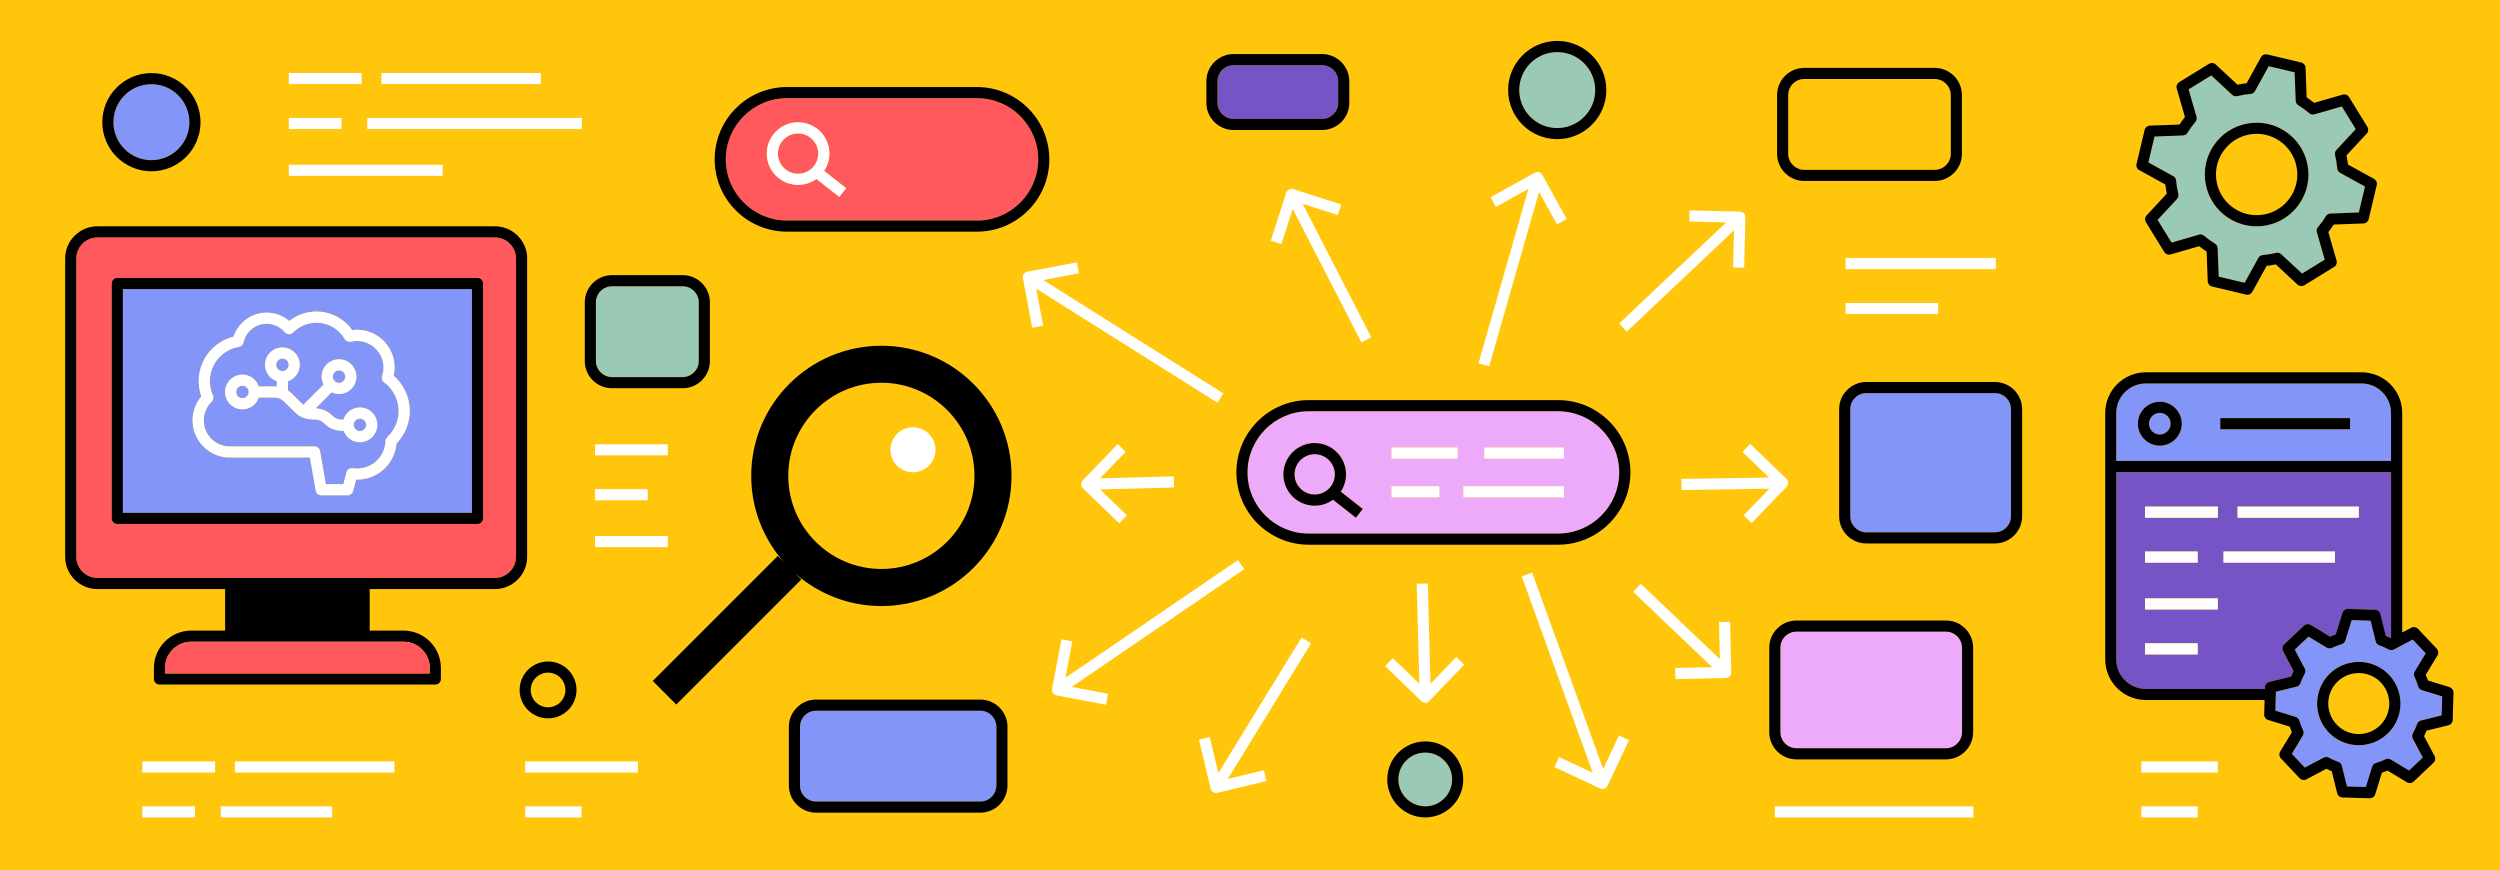 <?xml version="1.0" encoding="UTF-8"?>
<svg id="Layer_2" xmlns="http://www.w3.org/2000/svg" viewBox="0 0 675 235">
  <defs>
    <style>
      .cls-1 {
        fill: none;
      }

      .cls-2 {
        fill: #9ac9b5;
      }

      .cls-3 {
        fill: #7754c5;
      }

      .cls-4 {
        fill: #eeaafa;
      }

      .cls-5 {
        fill: #ff595e;
      }

      .cls-6 {
        fill: #fff;
      }

      .cls-7 {
        fill: #8395f8;
      }

      .cls-8 {
        fill: #ffc60b;
      }
    </style>
  </defs>
  <g id="Layer_3">
    <g>
      <rect class="cls-8" width="675" height="235"/>
      <g>
        <path class="cls-1" d="M237.97,103.35c-13.86,0-25.14,11.28-25.14,25.14s11.28,25.14,25.14,25.14,25.14-11.28,25.14-25.14-11.28-25.14-25.14-25.14ZM246.5,127.53c-3.36,0-6.08-2.72-6.08-6.08s2.72-6.08,6.08-6.08,6.08,2.72,6.08,6.08-2.72,6.08-6.08,6.08Z"/>
        <path class="cls-7" d="M645.59,111.5c0-4.4-3.58-7.97-7.97-7.97h-58.25c-4.4,0-7.97,3.58-7.97,7.97v12.96h74.2v-12.96ZM583.15,120.32c-3.27,0-5.92-2.66-5.92-5.92s2.66-5.92,5.92-5.92,5.92,2.66,5.92,5.92-2.66,5.92-5.92,5.92ZM634.51,115.9h-35.03v-3h35.03v3Z"/>
        <path class="cls-7" d="M583.15,111.48c-1.61,0-2.92,1.31-2.92,2.92s1.31,2.92,2.92,2.92,2.92-1.31,2.92-2.92-1.31-2.92-2.92-2.92Z"/>
        <path class="cls-4" d="M354.97,122.63c-3,0-5.45,2.45-5.45,5.45s2.45,5.45,5.45,5.45,5.45-2.45,5.45-5.45-2.45-5.45-5.45-5.45Z"/>
        <path class="cls-4" d="M437.21,127.55c0-9.11-7.41-16.52-16.52-16.52h-67.34c-9.11,0-16.52,7.41-16.52,16.52s7.41,16.52,16.52,16.52h67.34c9.11,0,16.52-7.41,16.52-16.52ZM400.75,120.82h21.53v3h-21.53v-3ZM366.1,139.78l-6.18-4.86c-1.39,1.01-3.1,1.61-4.94,1.61-4.66,0-8.45-3.79-8.45-8.45s3.79-8.45,8.45-8.45,8.45,3.79,8.45,8.45c0,1.73-.52,3.33-1.42,4.67l5.94,4.67-1.85,2.36ZM388.63,134.28h-12.92v-3h12.92v3ZM393.57,123.82h-17.86v-3h17.86v3ZM395.1,131.28h27.18v3h-27.18v-3Z"/>
        <path d="M420.69,108.03h-67.34c-10.77,0-19.52,8.76-19.52,19.52s8.76,19.52,19.52,19.52h67.34c10.77,0,19.52-8.76,19.52-19.52s-8.76-19.52-19.52-19.52ZM336.82,127.55c0-9.11,7.41-16.52,16.52-16.52h67.34c9.11,0,16.52,7.41,16.52,16.52s-7.41,16.52-16.52,16.52h-67.34c-9.11,0-16.52-7.41-16.52-16.52Z"/>
        <path d="M237.97,93.35c-19.41,0-35.14,15.73-35.14,35.14,0,8.91,3.33,17.05,8.8,23.24l-1.63-1.63-33.76,33.76,6.36,6.36,33.76-33.76-1.63-1.63c6.19,5.47,14.33,8.8,23.24,8.8,19.41,0,35.14-15.73,35.14-35.14s-15.73-35.14-35.14-35.14ZM237.97,153.62c-13.86,0-25.14-11.28-25.14-25.14s11.28-25.14,25.14-25.14,25.14,11.28,25.14,25.14-11.28,25.14-25.14,25.14Z"/>
        <path class="cls-5" d="M195.96,43.02c0,9.11,7.41,16.52,16.53,16.52h51.3c9.11,0,16.53-7.41,16.53-16.52s-7.41-16.53-16.53-16.53h-51.3c-9.11,0-16.53,7.41-16.53,16.53ZM215.48,33.02c4.66,0,8.45,3.79,8.45,8.45,0,1.73-.52,3.33-1.42,4.67l5.94,4.67-1.85,2.36-6.19-4.86c-1.39,1.01-3.09,1.61-4.94,1.61-4.66,0-8.45-3.79-8.45-8.45s3.79-8.45,8.45-8.45Z"/>
        <path class="cls-5" d="M215.48,46.92c3,0,5.45-2.45,5.45-5.45s-2.45-5.45-5.45-5.45-5.45,2.45-5.45,5.45,2.45,5.45,5.45,5.45Z"/>
        <path d="M212.49,62.55h51.3c10.77,0,19.53-8.76,19.53-19.52s-8.76-19.53-19.53-19.53h-51.3c-10.77,0-19.53,8.76-19.53,19.53s8.76,19.52,19.53,19.52ZM263.79,26.5c9.11,0,16.53,7.41,16.53,16.53s-7.41,16.52-16.53,16.52h-51.3c-9.11,0-16.53-7.41-16.53-16.52s7.41-16.53,16.53-16.53h51.3Z"/>
        <path d="M583.15,108.48c-3.27,0-5.92,2.66-5.92,5.92s2.66,5.92,5.92,5.92,5.92-2.66,5.92-5.92-2.66-5.92-5.92-5.92ZM583.15,117.32c-1.61,0-2.92-1.31-2.92-2.92s1.31-2.92,2.92-2.92,2.92,1.31,2.92,2.92-1.31,2.92-2.92,2.92Z"/>
        <rect x="599.48" y="112.9" width="35.03" height="3"/>
        <path class="cls-3" d="M579.36,186.02h32.14v-.48c.03-.67.5-1.25,1.15-1.41l5.92-1.46c.2-.51.42-1.01.67-1.49l-2.85-5.39c-.32-.6-.19-1.33.3-1.79l5.38-5.08c.49-.46,1.23-.54,1.81-.19l5.22,3.16c.5-.21,1.01-.41,1.53-.58l1.8-5.83c.19-.63.78-1.06,1.43-1.06.01,0,.03,0,.04,0l7.39.21c.67.02,1.25.49,1.41,1.14l1.46,5.92c.48.19.96.41,1.42.63v-44.85h-74.2v50.58c0,4.4,3.58,7.97,7.97,7.97ZM604.15,136.78h32.72v3h-32.72v-3ZM600.35,148.91h30.08v3h-30.08v-3ZM579.15,136.78h19.66v3h-19.66v-3ZM579.15,148.91h14.22v3h-14.22v-3ZM579.15,161.56h19.66v3h-19.66v-3ZM579.15,173.69h14.22v3h-14.22v-3Z"/>
        <rect class="cls-6" x="579.15" y="136.78" width="19.66" height="3"/>
        <rect class="cls-6" x="579.15" y="148.91" width="14.22" height="3"/>
        <rect class="cls-6" x="604.15" y="136.78" width="32.72" height="3"/>
        <rect class="cls-6" x="600.35" y="148.91" width="30.08" height="3"/>
        <rect class="cls-6" x="579.15" y="161.56" width="19.66" height="3"/>
        <rect class="cls-6" x="579.15" y="173.69" width="14.22" height="3"/>
        <path class="cls-7" d="M652.9,185.34c-.26-.9-.59-1.77-.99-2.59-.22-.46-.19-.99.07-1.42l2.97-4.92-3.51-3.72-5.08,2.69c-.45.24-.99.23-1.43-.01-.8-.44-1.65-.82-2.53-1.13-.48-.17-.84-.57-.96-1.06l-1.38-5.58-5.11-.15-1.7,5.5c-.15.48-.53.86-1.02,1-.9.26-1.77.59-2.59.99-.46.22-.99.19-1.42-.07l-4.92-2.97-3.72,3.51,2.69,5.08c.24.45.23.98-.01,1.43-.44.8-.82,1.66-1.13,2.53-.17.48-.57.84-1.06.96l-5.58,1.38-.15,5.11,5.5,1.7c.48.15.86.53,1,1.02.26.9.59,1.77.99,2.59.22.46.19.99-.07,1.42l-2.97,4.92,3.51,3.72,5.08-2.69c.45-.24.98-.23,1.43.01.8.44,1.65.82,2.53,1.13.48.17.84.57.96,1.06l1.38,5.59,5.11.15,1.7-5.5c.15-.48.53-.86,1.02-1,.9-.26,1.77-.59,2.59-.99.45-.22.99-.19,1.42.07l4.92,2.97,3.72-3.51-2.69-5.08c-.24-.45-.23-.98.01-1.43.44-.8.82-1.65,1.13-2.53.17-.48.57-.84,1.06-.96l5.58-1.38.15-5.11-5.5-1.69c-.48-.15-.86-.53-1-1.02ZM647.25,194.25c-1.79,4.33-5.99,6.95-10.4,6.95-1.43,0-2.88-.27-4.28-.85-5.73-2.37-8.46-8.95-6.1-14.68,2.37-5.73,8.95-8.46,14.68-6.1,2.77,1.15,4.94,3.3,6.09,6.08s1.15,5.83,0,8.6Z"/>
        <path d="M661.37,185.52l-5.83-1.8c-.17-.52-.37-1.03-.58-1.53l3.16-5.22c.35-.58.27-1.32-.19-1.81l-5.08-5.38c-.46-.49-1.19-.61-1.79-.3l-2.46,1.3v-59.29c0-6.05-4.92-10.97-10.97-10.97h-58.25c-6.05,0-10.97,4.92-10.97,10.97v66.54c0,6.05,4.92,10.97,10.97,10.97h32.06l-.11,3.91c-.02.67.41,1.28,1.06,1.48l5.83,1.8c.17.52.37,1.03.58,1.53l-3.16,5.22c-.35.58-.27,1.32.19,1.81l5.08,5.38c.46.49,1.2.61,1.79.3l5.39-2.85c.49.24.98.46,1.49.67l1.46,5.93c.16.65.74,1.12,1.41,1.14l7.39.21s.03,0,.04,0c.66,0,1.24-.43,1.43-1.06l1.8-5.83c.52-.17,1.03-.37,1.53-.58l5.22,3.16c.58.35,1.32.27,1.81-.19l5.38-5.08c.49-.46.61-1.2.3-1.79l-2.85-5.39c.24-.49.46-.98.67-1.49l5.92-1.46c.65-.16,1.12-.74,1.14-1.41l.21-7.39c.02-.67-.41-1.28-1.06-1.48ZM659.25,193.16l-5.58,1.38c-.49.12-.89.48-1.06.96-.31.88-.69,1.73-1.13,2.53-.25.44-.25.98-.01,1.43l2.69,5.08-3.72,3.51-4.92-2.97c-.43-.26-.97-.29-1.42-.07-.83.4-1.7.73-2.59.99-.49.14-.87.52-1.02,1l-1.7,5.5-5.11-.15-1.38-5.59c-.12-.49-.48-.89-.96-1.06-.88-.31-1.73-.69-2.53-1.13-.44-.25-.98-.25-1.43-.01l-5.08,2.69-3.51-3.72,2.97-4.92c.26-.43.29-.97.07-1.42-.4-.83-.73-1.7-.99-2.59-.14-.49-.52-.87-1-1.02l-5.5-1.7.15-5.11,5.58-1.38c.49-.12.89-.48,1.06-.96.31-.88.69-1.73,1.13-2.53.24-.44.25-.98.01-1.43l-2.69-5.08,3.72-3.51,4.92,2.97c.43.26.97.29,1.42.07.83-.4,1.7-.73,2.59-.99.49-.14.87-.52,1.02-1l1.7-5.5,5.11.15,1.38,5.58c.12.49.48.89.96,1.06.88.31,1.73.69,2.53,1.13.44.24.98.25,1.43.01l5.08-2.69,3.51,3.72-2.97,4.92c-.26.43-.29.97-.07,1.42.4.83.73,1.7.99,2.59.14.49.52.87,1,1.02l5.5,1.69-.15,5.11ZM571.39,111.5c0-4.4,3.58-7.97,7.97-7.97h58.25c4.4,0,7.97,3.58,7.97,7.97v12.96h-74.2v-12.96ZM571.39,127.46h74.2v44.85c-.46-.23-.94-.44-1.42-.63l-1.46-5.92c-.16-.65-.74-1.12-1.41-1.14l-7.39-.21s-.03,0-.04,0c-.66,0-1.24.43-1.43,1.06l-1.8,5.83c-.52.17-1.03.37-1.53.58l-5.22-3.16c-.58-.34-1.31-.27-1.81.19l-5.38,5.08c-.49.46-.61,1.2-.3,1.79l2.85,5.39c-.24.49-.46.99-.67,1.49l-5.92,1.46c-.65.16-1.12.74-1.14,1.41v.48h-32.16c-4.4,0-7.97-3.58-7.97-7.97v-50.58Z"/>
        <path class="cls-8" d="M644.48,193.11c1.74-4.2-.27-9.03-4.47-10.76-1.03-.42-2.09-.62-3.14-.62-3.24,0-6.31,1.92-7.62,5.09-1.73,4.2.27,9.03,4.47,10.76,4.2,1.74,9.03-.27,10.76-4.47Z"/>
        <path d="M641.16,179.57c-5.73-2.37-12.31.37-14.68,6.1-2.37,5.73.37,12.31,6.1,14.68,1.4.58,2.85.85,4.28.85,4.42,0,8.61-2.62,10.4-6.95,1.15-2.77,1.14-5.83,0-8.6s-3.31-4.93-6.09-6.08ZM633.72,197.57c-4.2-1.74-6.2-6.56-4.47-10.76,1.31-3.17,4.39-5.09,7.62-5.09,1.05,0,2.11.2,3.14.62,4.2,1.73,6.2,6.56,4.47,10.76-1.73,4.2-6.56,6.21-10.76,4.47Z"/>
        <path class="cls-2" d="M580.04,43.86l6.73,3.71c.44.24.73.7.77,1.2.09,1.19.29,2.39.58,3.58.12.49-.01,1.01-.36,1.38l-5.23,5.64,3.77,6.13,7.39-2.14c.48-.14,1.01-.03,1.39.3.92.79,1.91,1.51,2.94,2.13.43.26.71.72.72,1.23l.29,7.68,7,1.66,3.71-6.73c.24-.44.7-.73,1.2-.77,1.19-.09,2.39-.29,3.58-.58.49-.12,1.01.01,1.38.36l5.64,5.23,6.13-3.77-2.14-7.39c-.14-.49-.03-1.01.3-1.39.8-.93,1.51-1.91,2.13-2.93.26-.43.72-.71,1.23-.73l7.68-.29,1.66-7-6.73-3.71c-.44-.24-.73-.7-.77-1.2-.09-1.19-.29-2.39-.58-3.58-.12-.49.01-1.01.36-1.38l5.23-5.64-3.77-6.13-7.39,2.14c-.48.14-1.01.03-1.39-.3-.93-.8-1.92-1.51-2.94-2.13-.43-.26-.71-.72-.73-1.23l-.29-7.68-7-1.66-3.71,6.73c-.24.44-.7.73-1.2.77-1.19.09-2.39.29-3.58.58-.5.12-1.01-.01-1.38-.36l-5.64-5.23-6.13,3.77,2.14,7.39c.14.49.03,1.01-.3,1.39-.8.93-1.51,1.92-2.13,2.94-.26.43-.72.71-1.23.73l-7.68.29-1.66,7ZM597.73,39.26c2.1-3.09,5.27-5.18,8.94-5.88,3.67-.7,7.39.07,10.48,2.16,3.09,2.1,5.18,5.27,5.88,8.94.7,3.67-.07,7.39-2.16,10.48-2.1,3.09-5.27,5.18-8.94,5.88-.89.17-1.77.25-2.66.25-2.77,0-5.48-.83-7.82-2.42-3.09-2.1-5.18-5.27-5.88-8.94-.7-3.67.07-7.39,2.16-10.48Z"/>
        <path d="M577.6,45.94l7.04,3.88c.09.82.22,1.64.4,2.46l-5.47,5.89c-.46.49-.53,1.23-.18,1.81l4.97,8.07c.35.57,1.05.84,1.69.65l7.72-2.23c.65.52,1.33,1.01,2.02,1.46l.3,8.03c.03.67.5,1.25,1.15,1.4l9.22,2.19c.12.03.23.04.35.04.54,0,1.05-.29,1.31-.78l3.88-7.03c.82-.09,1.64-.22,2.46-.4l5.89,5.47c.5.46,1.23.53,1.81.18l8.07-4.97c.57-.35.84-1.05.65-1.69l-2.23-7.72c.52-.65,1.01-1.33,1.46-2.02l8.03-.3c.67-.03,1.25-.5,1.4-1.15l2.19-9.22c.16-.66-.14-1.33-.74-1.66l-7.04-3.88c-.09-.82-.22-1.64-.4-2.46l5.47-5.89c.46-.49.53-1.23.18-1.81l-4.97-8.07c-.35-.57-1.05-.84-1.69-.65l-7.72,2.23c-.65-.52-1.33-1.01-2.02-1.46l-.3-8.03c-.03-.67-.5-1.25-1.15-1.4l-9.22-2.19c-.66-.16-1.34.14-1.66.74l-3.88,7.04c-.82.09-1.64.22-2.46.4l-5.89-5.47c-.49-.46-1.23-.53-1.81-.18l-8.07,4.97c-.57.35-.84,1.05-.65,1.69l2.23,7.72c-.52.65-1.01,1.33-1.46,2.02l-8.03.3c-.67.03-1.25.5-1.4,1.15l-2.19,9.22c-.16.66.14,1.33.74,1.66ZM590.62,35.85c.61-1.02,1.33-2.01,2.13-2.94.33-.38.44-.91.3-1.39l-2.14-7.39,6.13-3.77,5.64,5.23c.37.34.89.48,1.38.36,1.19-.29,2.39-.49,3.58-.58.5-.04.96-.33,1.2-.77l3.71-6.73,7,1.66.29,7.68c.02.51.29.97.73,1.23,1.02.61,2.01,1.33,2.94,2.13.38.33.91.44,1.39.3l7.39-2.14,3.77,6.13-5.23,5.64c-.34.37-.48.89-.36,1.38.29,1.18.49,2.39.58,3.58.04.5.33.96.77,1.2l6.73,3.71-1.66,7-7.68.29c-.51.02-.97.29-1.23.73-.61,1.02-1.33,2.01-2.13,2.93-.33.38-.44.91-.3,1.39l2.14,7.39-6.13,3.77-5.64-5.23c-.37-.34-.89-.48-1.38-.36-1.18.29-2.39.49-3.58.58-.5.04-.96.33-1.2.77l-3.71,6.73-7-1.66-.29-7.68c-.02-.51-.29-.97-.72-1.23-1.02-.62-2.01-1.33-2.94-2.13-.38-.33-.91-.45-1.39-.3l-7.39,2.14-3.77-6.13,5.23-5.64c.34-.37.48-.89.36-1.38-.29-1.18-.49-2.39-.58-3.58-.04-.5-.33-.96-.77-1.2l-6.73-3.71,1.66-7,7.68-.29c.51-.02.97-.29,1.23-.73Z"/>
        <path class="cls-8" d="M600.21,40.95c-1.65,2.43-2.25,5.35-1.7,8.23.55,2.88,2.19,5.37,4.62,7.02,2.43,1.65,5.35,2.25,8.23,1.7,2.88-.55,5.37-2.19,7.02-4.62,1.65-2.43,2.25-5.35,1.7-8.23-.55-2.88-2.19-5.37-4.62-7.02-1.84-1.25-3.97-1.9-6.14-1.9-.69,0-1.39.07-2.08.2-2.88.55-5.37,2.19-7.02,4.62Z"/>
        <path d="M601.44,58.68c2.34,1.59,5.05,2.42,7.82,2.42.88,0,1.77-.08,2.66-.25,3.67-.7,6.84-2.79,8.94-5.88,2.1-3.09,2.87-6.81,2.16-10.48-.7-3.67-2.79-6.84-5.88-8.94-3.09-2.1-6.81-2.86-10.48-2.16-3.67.7-6.84,2.79-8.94,5.88-2.1,3.09-2.87,6.81-2.16,10.48.7,3.67,2.79,6.84,5.88,8.94ZM609.32,36.13c2.18,0,4.3.65,6.14,1.9,2.43,1.65,4.07,4.14,4.62,7.02.55,2.88-.05,5.8-1.7,8.23-1.65,2.43-4.14,4.07-7.02,4.62-2.88.56-5.8-.05-8.23-1.7-2.43-1.65-4.07-4.14-4.62-7.02-.55-2.88.05-5.8,1.7-8.23,1.65-2.43,4.14-4.07,7.02-4.62.7-.13,1.39-.2,2.08-.2Z"/>
        <path class="cls-6" d="M215.48,49.92c1.85,0,3.55-.6,4.94-1.61l6.19,4.86,1.85-2.36-5.94-4.67c.89-1.34,1.42-2.95,1.42-4.67,0-4.66-3.79-8.45-8.45-8.45s-8.45,3.79-8.45,8.45,3.79,8.45,8.45,8.45ZM215.48,36.02c3,0,5.45,2.45,5.45,5.45s-2.45,5.45-5.45,5.45-5.45-2.45-5.45-5.45,2.45-5.45,5.45-5.45Z"/>
        <path class="cls-6" d="M246.5,115.36c-3.36,0-6.08,2.72-6.08,6.08s2.72,6.08,6.08,6.08,6.08-2.72,6.08-6.08-2.72-6.08-6.08-6.08Z"/>
        <path d="M363.42,128.08c0-4.66-3.79-8.45-8.45-8.45s-8.45,3.79-8.45,8.45,3.79,8.45,8.45,8.45c1.85,0,3.55-.6,4.94-1.61l6.18,4.86,1.85-2.36-5.94-4.67c.89-1.34,1.42-2.95,1.42-4.67ZM354.97,133.53c-3,0-5.45-2.45-5.45-5.45s2.45-5.45,5.45-5.45,5.45,2.45,5.45,5.45-2.45,5.45-5.45,5.45Z"/>
        <path class="cls-5" d="M133.62,64.1H26.3c-3.15,0-5.71,2.56-5.71,5.71v80.53c0,3.15,2.56,5.71,5.71,5.71h107.33c3.15,0,5.71-2.56,5.71-5.71v-80.53c0-3.15-2.56-5.71-5.71-5.71ZM130.43,139.97c0,.83-.67,1.5-1.5,1.5H31.67c-.83,0-1.5-.67-1.5-1.5v-63.43c0-.83.67-1.5,1.5-1.5h97.26c.83,0,1.5.67,1.5,1.5v63.43Z"/>
        <path d="M142.34,69.81c0-4.8-3.91-8.71-8.71-8.71H26.3c-4.8,0-8.71,3.91-8.71,8.71v80.53c0,4.8,3.91,8.71,8.71,8.71h34.48v11.21h-9.12c-5.57,0-10.1,4.53-10.1,10.1v2.97c0,.83.67,1.5,1.5,1.5h74.48c.83,0,1.5-.67,1.5-1.5v-2.97c0-5.57-4.53-10.1-10.1-10.1h-9.12v-11.21h33.8c4.8,0,8.71-3.91,8.71-8.71v-80.53ZM139.34,150.34c0,3.15-2.56,5.71-5.71,5.71H26.3c-3.15,0-5.71-2.56-5.71-5.71v-80.53c0-3.15,2.56-5.71,5.71-5.71h107.33c3.15,0,5.71,2.56,5.71,5.71v80.53ZM116.04,181.83H44.56v-1.47c0-3.91,3.18-7.1,7.1-7.1h57.29c3.91,0,7.1,3.18,7.1,7.1v1.47Z"/>
        <path class="cls-7" d="M76.26,100.2c.93,0,1.69-.76,1.69-1.69s-.76-1.69-1.69-1.69-1.69.76-1.69,1.69.76,1.69,1.69,1.69Z"/>
        <circle class="cls-7" cx="65.46" cy="105.83" r="1.69"/>
        <path class="cls-7" d="M33.17,138.47h94.26v-60.43H33.17v60.43ZM55.13,97.05c1.65-3.07,4.57-5.32,7.94-6.15.99-3.04,3.51-5.43,6.65-6.22,2.97-.74,6.11.04,8.39,1.99,2.46-1.95,5.66-2.86,8.8-2.47,3.3.41,6.29,2.23,8.19,4.92,3.27-.42,6.56.77,8.81,3.24,2.25,2.47,3.12,5.87,2.39,9.08,2.56,2.21,4.11,5.36,4.32,8.77.21,3.56-1.08,7-3.55,9.54-.25,2.83-1.62,5.45-3.81,7.27-2,1.67-4.53,2.54-7.11,2.46l-.82,3.12c-.17.66-.77,1.12-1.45,1.12h-7.14c-.73,0-1.35-.52-1.48-1.24l-1.57-8.96h-21.44c-4.03.13-7.88-2.38-9.46-6.16-1.45-3.46-.8-7.49,1.59-10.33-1.15-3.26-.89-6.92.76-9.99Z"/>
        <path class="cls-7" d="M62.2,120.53h22.74c.73,0,1.35.52,1.48,1.24l1.57,8.96h4.73l.85-3.22c.2-.74.92-1.21,1.68-1.1,2.17.34,4.39-.28,6.09-1.68s2.7-3.48,2.77-5.68c.01-.4.18-.78.48-1.05,2.1-1.96,3.21-4.73,3.04-7.6-.17-2.87-1.6-5.49-3.92-7.18-.53-.39-.75-1.08-.53-1.7.84-2.47.28-5.2-1.48-7.13-1.75-1.93-4.42-2.75-6.96-2.15-.64.15-1.32-.14-1.65-.71-1.37-2.38-3.81-4.01-6.54-4.35-2.72-.34-5.5.63-7.41,2.6-.3.31-.71.48-1.13.45-.43-.02-.82-.21-1.1-.54-1.56-1.87-4.08-2.69-6.45-2.11-2.36.59-4.21,2.51-4.7,4.89-.13.61-.62,1.08-1.23,1.18-2.85.46-5.38,2.26-6.74,4.8-1.37,2.55-1.48,5.64-.29,8.28.26.58.13,1.26-.33,1.7-2.07,1.99-2.71,5.12-1.61,7.77,1.11,2.65,3.77,4.43,6.65,4.32ZM65.46,101.14c2.06,0,3.79,1.34,4.42,3.19h4.21c.22,0,.44.01.66.03v-1.44c-1.85-.63-3.19-2.36-3.19-4.42,0-2.58,2.1-4.69,4.69-4.69s4.69,2.1,4.69,4.69c0,2.06-1.34,3.79-3.19,4.42v2.49c.39.25.75.55,1.09.88l2.85,2.85c.06.06.14.11.21.17l5.49-5.49c-.33-.64-.54-1.36-.54-2.13,0-2.58,2.1-4.69,4.69-4.69s4.69,2.1,4.69,4.69-2.1,4.69-4.69,4.69c-.72,0-1.39-.17-2-.46l-4.33,4.33c1.69.07,3.27.75,4.48,1.95.73.73,1.66,1.11,2.65,1.11h.39c.6-1.9,2.36-3.3,4.45-3.3,2.58,0,4.69,2.1,4.69,4.69s-2.1,4.69-4.69,4.69c-2.02,0-3.73-1.29-4.39-3.08h-.45c-1.79,0-3.48-.7-4.75-1.97-.73-.73-1.66-1.11-2.65-1.11h-.61c-1.79,0-3.48-.7-4.75-1.97l-2.85-2.85c-.7-.7-1.63-1.09-2.63-1.09h-4.21c-.63,1.85-2.36,3.19-4.42,3.19-2.58,0-4.69-2.1-4.69-4.69s2.1-4.69,4.69-4.69Z"/>
        <circle class="cls-7" cx="97.18" cy="114.71" r="1.69"/>
        <path class="cls-7" d="M91.54,103.38c.93,0,1.69-.76,1.69-1.69s-.76-1.69-1.69-1.69-1.69.76-1.69,1.69.76,1.69,1.69,1.69Z"/>
        <path d="M128.93,75.04H31.67c-.83,0-1.5.67-1.5,1.5v63.43c0,.83.67,1.5,1.5,1.5h97.26c.83,0,1.5-.67,1.5-1.5v-63.43c0-.83-.67-1.5-1.5-1.5ZM127.43,138.47H33.17v-60.43h94.26v60.43Z"/>
        <path class="cls-5" d="M108.94,173.26h-57.29c-3.91,0-7.1,3.18-7.1,7.1v1.47h71.48v-1.47c0-3.91-3.18-7.1-7.1-7.1Z"/>
        <path class="cls-6" d="M52.78,117.36c1.58,3.78,5.42,6.3,9.46,6.16h21.44l1.57,8.96c.13.72.75,1.24,1.48,1.24h7.14c.68,0,1.28-.46,1.45-1.12l.82-3.12c2.58.08,5.11-.8,7.11-2.46,2.19-1.82,3.56-4.45,3.81-7.27,2.47-2.54,3.76-5.98,3.55-9.54-.2-3.41-1.76-6.55-4.32-8.77.73-3.21-.14-6.61-2.39-9.08-2.25-2.47-5.54-3.67-8.81-3.24-1.9-2.69-4.89-4.51-8.19-4.92-3.14-.4-6.33.52-8.8,2.47-2.28-1.95-5.42-2.73-8.39-1.99-3.14.79-5.66,3.17-6.65,6.22-3.37.83-6.29,3.08-7.94,6.15-1.65,3.06-1.91,6.73-.76,9.99-2.38,2.84-3.04,6.86-1.59,10.33ZM57.15,108.44c.46-.44.59-1.12.33-1.7-1.19-2.64-1.08-5.73.29-8.28,1.37-2.55,3.89-4.34,6.74-4.8.61-.1,1.1-.57,1.23-1.18.49-2.38,2.34-4.3,4.7-4.89,2.37-.59,4.9.24,6.45,2.11.27.33.67.52,1.1.54.42.03.84-.15,1.13-.45,1.91-1.97,4.68-2.94,7.41-2.6,2.73.34,5.17,1.97,6.54,4.35.33.58,1,.86,1.65.71,2.54-.61,5.21.22,6.96,2.15,1.76,1.93,2.32,4.66,1.48,7.13-.21.62,0,1.31.53,1.7,2.32,1.7,3.75,4.31,3.92,7.18.17,2.87-.94,5.64-3.04,7.6-.29.27-.46.65-.48,1.05-.07,2.2-1.07,4.27-2.77,5.68s-3.92,2.02-6.09,1.68c-.77-.11-1.48.36-1.68,1.1l-.85,3.22h-4.73l-1.57-8.96c-.13-.72-.75-1.24-1.48-1.24h-22.74c-2.88.11-5.55-1.67-6.65-4.32-1.11-2.65-.46-5.77,1.61-7.77Z"/>
        <path class="cls-6" d="M65.46,110.52c2.06,0,3.79-1.34,4.42-3.19h4.21c.99,0,1.93.39,2.63,1.09l2.85,2.85c1.27,1.27,2.96,1.97,4.75,1.97h.61c.99,0,1.93.39,2.65,1.11,1.27,1.27,2.96,1.97,4.75,1.97h.45c.66,1.79,2.37,3.08,4.39,3.08,2.58,0,4.69-2.1,4.69-4.69s-2.1-4.69-4.69-4.69c-2.1,0-3.86,1.39-4.45,3.3h-.39c-.99,0-1.93-.39-2.65-1.11-1.2-1.2-2.79-1.89-4.48-1.95l4.33-4.33c.61.29,1.28.46,2,.46,2.58,0,4.69-2.1,4.69-4.69s-2.1-4.69-4.69-4.69-4.69,2.1-4.69,4.69c0,.77.21,1.49.54,2.13l-5.49,5.49c-.07-.06-.14-.11-.21-.17l-2.85-2.85c-.33-.33-.7-.63-1.09-.88v-2.49c1.85-.63,3.19-2.36,3.19-4.42,0-2.58-2.1-4.69-4.69-4.69s-4.69,2.1-4.69,4.69c0,2.06,1.34,3.79,3.19,4.42v1.44c-.22-.02-.44-.03-.66-.03h-4.21c-.63-1.85-2.36-3.19-4.42-3.19-2.58,0-4.69,2.1-4.69,4.69s2.1,4.69,4.69,4.69ZM97.18,113.02c.93,0,1.69.76,1.69,1.69s-.76,1.69-1.69,1.69-1.69-.76-1.69-1.69.76-1.69,1.69-1.69ZM91.54,100.01c.93,0,1.69.76,1.69,1.69s-.76,1.69-1.69,1.69-1.69-.76-1.69-1.69.76-1.69,1.69-1.69ZM76.26,96.82c.93,0,1.69.76,1.69,1.69s-.76,1.69-1.69,1.69-1.69-.76-1.69-1.69.76-1.69,1.69-1.69ZM65.46,104.14c.93,0,1.69.76,1.69,1.69s-.76,1.69-1.69,1.69-1.69-.76-1.69-1.69.76-1.69,1.69-1.69Z"/>
        <rect class="cls-6" x="38.42" y="205.58" width="19.66" height="3"/>
        <rect class="cls-6" x="38.42" y="217.71" width="14.22" height="3"/>
        <rect class="cls-6" x="63.42" y="205.58" width="43.07" height="3"/>
        <rect class="cls-6" x="59.61" y="217.71" width="30.08" height="3"/>
        <rect class="cls-6" x="141.8" y="205.58" width="30.44" height="3"/>
        <rect class="cls-6" x="141.8" y="217.71" width="15.22" height="3"/>
        <rect class="cls-6" x="578.15" y="205.58" width="20.66" height="3"/>
        <rect class="cls-6" x="578.15" y="217.71" width="15.22" height="3"/>
        <rect class="cls-6" x="479.2" y="217.71" width="53.61" height="3"/>
        <rect class="cls-6" x="77.98" y="19.71" width="19.66" height="3"/>
        <rect class="cls-6" x="77.98" y="31.84" width="14.22" height="3"/>
        <rect class="cls-6" x="102.98" y="19.71" width="43.07" height="3"/>
        <rect class="cls-6" x="99.17" y="31.84" width="57.93" height="3"/>
        <rect class="cls-6" x="77.98" y="44.49" width="41.54" height="3"/>
        <path class="cls-8" d="M487.15,21.33h35.23c2.4,0,4.34,1.95,4.34,4.34v15.85c0,2.4-1.94,4.34-4.34,4.34h-35.23c-2.4,0-4.34-1.94-4.34-4.34v-15.85c0-2.4,1.94-4.34,4.34-4.34Z"/>
        <path d="M487.15,48.86h35.23c4.05,0,7.34-3.29,7.34-7.34v-15.85c0-4.05-3.29-7.34-7.34-7.34h-35.23c-4.05,0-7.34,3.29-7.34,7.34v15.85c0,4.05,3.29,7.34,7.34,7.34ZM482.81,25.67c0-2.39,1.95-4.34,4.34-4.34h35.23c2.39,0,4.34,1.95,4.34,4.34v15.85c0,2.39-1.95,4.34-4.34,4.34h-35.23c-2.39,0-4.34-1.95-4.34-4.34v-15.85Z"/>
        <path class="cls-7" d="M503.91,106.14h34.72c2.4,0,4.34,1.94,4.34,4.34v28.91c0,2.4-1.95,4.34-4.34,4.34h-34.72c-2.4,0-4.34-1.95-4.34-4.34v-28.91c0-2.4,1.94-4.34,4.34-4.34Z"/>
        <path d="M538.63,103.14h-34.72c-4.05,0-7.34,3.29-7.34,7.34v28.91c0,4.05,3.29,7.34,7.34,7.34h34.72c4.05,0,7.34-3.29,7.34-7.34v-28.91c0-4.05-3.29-7.34-7.34-7.34ZM542.97,139.39c0,2.39-1.95,4.34-4.34,4.34h-34.72c-2.39,0-4.34-1.95-4.34-4.34v-28.91c0-2.39,1.95-4.34,4.34-4.34h34.72c2.39,0,4.34,1.95,4.34,4.34v28.91Z"/>
        <path class="cls-7" d="M220.34,191.89h44.35c2.4,0,4.34,1.94,4.34,4.34v15.85c0,2.4-1.95,4.34-4.34,4.34h-44.35c-2.4,0-4.34-1.95-4.34-4.34v-15.85c0-2.4,1.95-4.34,4.34-4.34Z"/>
        <path d="M264.68,188.89h-44.35c-4.05,0-7.34,3.29-7.34,7.34v15.85c0,4.05,3.29,7.34,7.34,7.34h44.35c4.05,0,7.34-3.29,7.34-7.34v-15.85c0-4.05-3.29-7.34-7.34-7.34ZM269.03,212.08c0,2.39-1.95,4.34-4.34,4.34h-44.35c-2.39,0-4.34-1.95-4.34-4.34v-15.85c0-2.39,1.95-4.34,4.34-4.34h44.35c2.39,0,4.34,1.95,4.34,4.34v15.85Z"/>
        <path class="cls-2" d="M165.23,77.29h19.1c2.4,0,4.34,1.94,4.34,4.34v15.85c0,2.4-1.95,4.34-4.34,4.34h-19.09c-2.4,0-4.34-1.95-4.34-4.34v-15.85c0-2.4,1.95-4.34,4.34-4.34Z"/>
        <path d="M165.23,104.82h19.1c4.05,0,7.34-3.29,7.34-7.34v-15.85c0-4.05-3.29-7.34-7.34-7.34h-19.1c-4.05,0-7.34,3.29-7.34,7.34v15.85c0,4.05,3.29,7.34,7.34,7.34ZM160.89,81.63c0-2.39,1.95-4.34,4.34-4.34h19.1c2.39,0,4.34,1.95,4.34,4.34v15.85c0,2.39-1.95,4.34-4.34,4.34h-19.1c-2.39,0-4.34-1.95-4.34-4.34v-15.85Z"/>
        <rect class="cls-6" x="375.71" y="120.82" width="17.86" height="3"/>
        <rect class="cls-6" x="375.71" y="131.28" width="12.92" height="3"/>
        <rect class="cls-6" x="400.75" y="120.82" width="21.53" height="3"/>
        <rect class="cls-6" x="395.1" y="131.28" width="27.18" height="3"/>
        <rect class="cls-6" x="498.3" y="69.67" width="40.56" height="3"/>
        <rect class="cls-6" x="498.3" y="81.8" width="25" height="3"/>
        <path class="cls-3" d="M333.06,17.6h23.91c2.4,0,4.34,1.94,4.34,4.34v5.82c0,2.4-1.95,4.34-4.34,4.34h-23.91c-2.4,0-4.34-1.95-4.34-4.34v-5.82c0-2.4,1.95-4.34,4.34-4.34Z"/>
        <path d="M333.06,35.1h23.91c4.05,0,7.34-3.29,7.34-7.34v-5.82c0-4.05-3.29-7.34-7.34-7.34h-23.91c-4.05,0-7.34,3.29-7.34,7.34v5.82c0,4.05,3.29,7.34,7.34,7.34ZM328.72,21.94c0-2.39,1.95-4.34,4.34-4.34h23.91c2.39,0,4.34,1.95,4.34,4.34v5.82c0,2.39-1.95,4.34-4.34,4.34h-23.91c-2.39,0-4.34-1.95-4.34-4.34v-5.82Z"/>
        <path class="cls-6" d="M362.14,55.21l-12.97-4.16c-.79-.25-1.63.18-1.89.97l-4.16,12.97,2.86.92,3.05-9.52,18.55,36.05,2.67-1.37-18.55-36.05,9.52,3.05.92-2.86Z"/>
        <path class="cls-6" d="M402.08,98.92l13.47-47.08,4.85,8.74,2.62-1.46-6.61-11.91c-.4-.73-1.32-.98-2.04-.58l-11.91,6.61,1.46,2.62,8.74-4.85-13.47,47.08,2.88.83Z"/>
        <path class="cls-6" d="M328.71,108.77l1.6-2.54-48.63-30.62,9.63-1.82-.56-2.95-13.38,2.52c-.39.07-.74.3-.96.63-.22.33-.31.73-.23,1.12l2.52,13.38,2.95-.56-1.89-10,48.95,30.82Z"/>
        <path class="cls-6" d="M335.94,153.69l-1.69-2.48-46.57,31.79,1.85-9.82-2.95-.56-2.52,13.38c-.07.39.01.8.23,1.12.22.33.57.55.96.63l13.38,2.52.56-2.95-9.83-1.85,46.57-31.79Z"/>
        <path class="cls-6" d="M316.91,128.61l-19.88.54,6.91-7.17-2.16-2.08-9.45,9.81c-.58.6-.56,1.55.04,2.12l9.81,9.45,2.08-2.16-7.23-6.96,19.96-.54-.08-3Z"/>
        <path class="cls-6" d="M482.35,129.3l-9.81-9.45-2.08,2.16,7.19,6.93-23.69.37.05,3,23.72-.37-6.95,7.21,2.16,2.08,9.45-9.81c.58-.6.56-1.55-.04-2.12Z"/>
        <path class="cls-6" d="M386.23,184.61l-.71-27.08-3,.08.71,27-7.17-6.91-2.08,2.16,9.81,9.45c.29.28.67.42,1.04.42.39,0,.79-.15,1.08-.46l9.45-9.81-2.16-2.08-6.96,7.23Z"/>
        <path class="cls-6" d="M432.86,207.63l-19.17-53.03-2.82,1.02,19.17,53.03-9.05-4.25-1.27,2.72,12.33,5.78c.21.1.42.14.64.14.56,0,1.1-.32,1.36-.86l5.78-12.33-2.72-1.27-4.25,9.05Z"/>
        <path class="cls-6" d="M351.43,172.12l-22.47,36.6-2.33-9.72-2.92.7,3.17,13.25c.17.69.78,1.15,1.46,1.15.12,0,.23-.01.35-.04l13.25-3.17-.7-2.92-9.72,2.33,22.47-36.6-2.56-1.57Z"/>
        <path class="cls-6" d="M439.24,89.53l28.93-27.32-.24,10.02,3,.07.32-13.62c.02-.83-.64-1.51-1.46-1.54l-13.62-.32-.07,3,9.97.24-28.9,27.28,2.06,2.18Z"/>
        <path class="cls-6" d="M464.13,167.97l.24,10-21.35-20.33-2.07,2.17,21.34,20.32-9.99.24.07,3,13.62-.32c.83-.02,1.48-.71,1.46-1.54l-.32-13.62-3,.07Z"/>
        <path class="cls-4" d="M485.04,170.54h40.37c2.4,0,4.34,1.95,4.34,4.34v22.81c0,2.4-1.95,4.34-4.34,4.34h-40.37c-2.4,0-4.34-1.94-4.34-4.34v-22.81c0-2.4,1.95-4.34,4.34-4.34Z"/>
        <path d="M485.04,205.03h40.37c4.05,0,7.34-3.29,7.34-7.34v-22.81c0-4.05-3.29-7.34-7.34-7.34h-40.37c-4.05,0-7.34,3.29-7.34,7.34v22.81c0,4.05,3.29,7.34,7.34,7.34ZM480.7,174.88c0-2.39,1.95-4.34,4.34-4.34h40.37c2.39,0,4.34,1.95,4.34,4.34v22.81c0,2.39-1.95,4.34-4.34,4.34h-40.37c-2.39,0-4.34-1.95-4.34-4.34v-22.81Z"/>
        <path class="cls-2" d="M420.45,34.57c5.66,0,10.26-4.6,10.26-10.26s-4.6-10.26-10.26-10.26-10.26,4.6-10.26,10.26,4.6,10.26,10.26,10.26Z"/>
        <path d="M420.45,37.57c7.31,0,13.26-5.95,13.26-13.26s-5.95-13.26-13.26-13.26-13.26,5.95-13.26,13.26,5.95,13.26,13.26,13.26ZM420.45,14.06c5.66,0,10.26,4.6,10.26,10.26s-4.6,10.26-10.26,10.26-10.26-4.6-10.26-10.26,4.6-10.26,10.26-10.26Z"/>
        <circle class="cls-2" cx="384.82" cy="210.44" r="7.26"/>
        <path d="M384.82,200.18c-5.66,0-10.26,4.6-10.26,10.26s4.6,10.26,10.26,10.26,10.26-4.6,10.26-10.26-4.6-10.26-10.26-10.26ZM384.82,217.71c-4,0-7.26-3.26-7.26-7.26s3.26-7.26,7.26-7.26,7.26,3.26,7.26,7.26-3.26,7.26-7.26,7.26Z"/>
        <path class="cls-8" d="M147.98,190.96c2.58,0,4.68-2.1,4.68-4.68s-2.1-4.68-4.68-4.68-4.68,2.1-4.68,4.68,2.1,4.68,4.68,4.68Z"/>
        <path d="M147.98,193.96c4.23,0,7.68-3.44,7.68-7.68s-3.44-7.68-7.68-7.68-7.68,3.44-7.68,7.68,3.44,7.68,7.68,7.68ZM147.98,181.61c2.58,0,4.68,2.1,4.68,4.68s-2.1,4.68-4.68,4.68-4.68-2.1-4.68-4.68,2.1-4.68,4.68-4.68Z"/>
        <path class="cls-7" d="M30.63,32.99c0,5.66,4.6,10.26,10.26,10.26s10.26-4.6,10.26-10.26-4.6-10.26-10.26-10.26-10.26,4.6-10.26,10.26Z"/>
        <path d="M40.88,46.25c7.31,0,13.26-5.95,13.26-13.26s-5.95-13.26-13.26-13.26-13.26,5.95-13.26,13.26,5.95,13.26,13.26,13.26ZM51.14,32.99c0,5.66-4.6,10.26-10.26,10.26s-10.26-4.6-10.26-10.26,4.6-10.26,10.26-10.26,10.26,4.6,10.26,10.26Z"/>
        <rect class="cls-6" x="160.65" y="119.95" width="19.66" height="3"/>
        <rect class="cls-6" x="160.65" y="132.08" width="14.22" height="3"/>
        <rect class="cls-6" x="160.65" y="144.73" width="19.66" height="3"/>
      </g>
    </g>
  </g>
</svg>